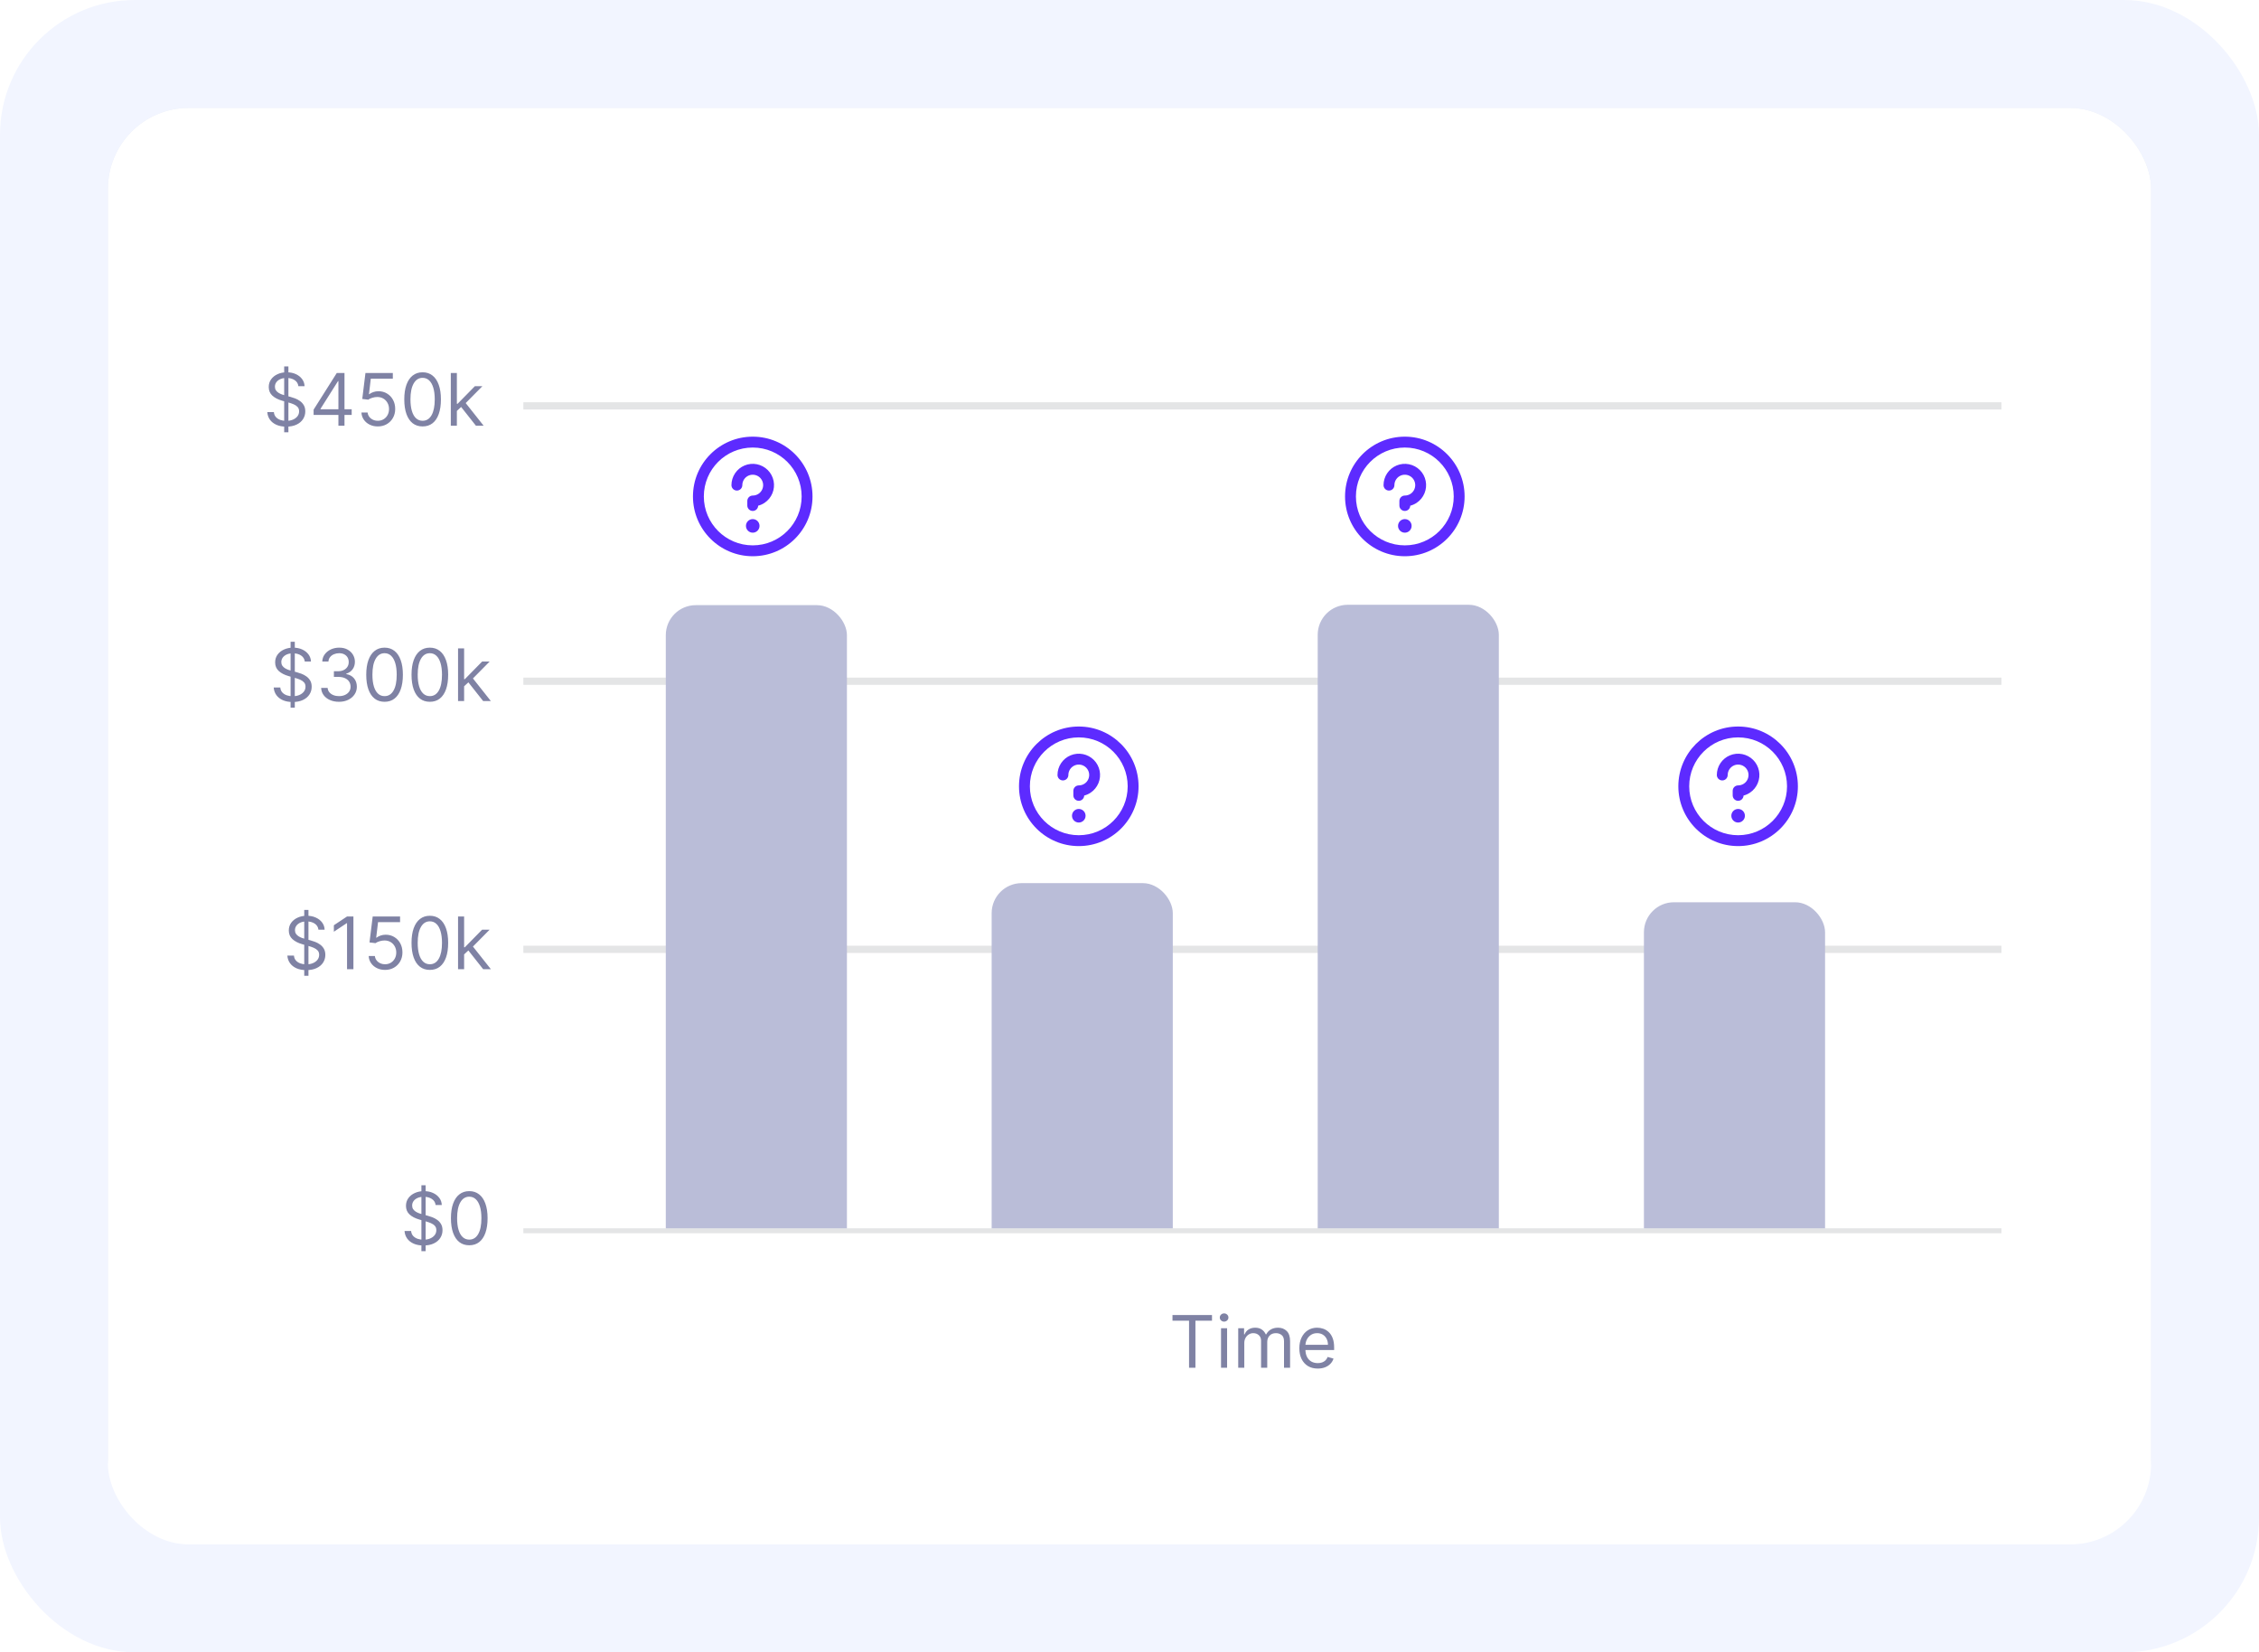 <svg width="335" height="245" viewBox="0 0 335 245" fill="none" xmlns="http://www.w3.org/2000/svg">
<g clip-path="url(#clip0_62_7231)">
<rect width="335" height="245" rx="20" fill="#F2F5FF"/>
<g filter="url(#filter0_f_62_7231)">
<rect x="16" y="16" width="303" height="212" rx="12" fill="#DFE5F5"/>
</g>
<rect x="16" y="16" width="303" height="213" rx="12" fill="white"/>
<line x1="77.613" y1="182.495" x2="296.804" y2="182.495" stroke="#E4E5E6" stroke-width="0.734"/>
<path d="M62.493 185.514V175.746H63.119V185.514H62.493ZM64.599 178.676C64.553 178.29 64.368 177.99 64.042 177.776C63.717 177.562 63.317 177.456 62.844 177.456C62.498 177.456 62.196 177.511 61.936 177.623C61.679 177.735 61.478 177.889 61.333 178.085C61.191 178.281 61.12 178.504 61.12 178.753C61.12 178.961 61.169 179.141 61.268 179.291C61.37 179.438 61.5 179.562 61.657 179.661C61.815 179.758 61.98 179.838 62.154 179.901C62.327 179.962 62.486 180.012 62.63 180.05L63.424 180.264C63.628 180.317 63.854 180.391 64.103 180.485C64.355 180.579 64.596 180.708 64.824 180.87C65.056 181.031 65.247 181.237 65.397 181.489C65.547 181.74 65.622 182.049 65.622 182.416C65.622 182.838 65.511 183.22 65.29 183.56C65.071 183.901 64.751 184.172 64.328 184.373C63.909 184.574 63.399 184.675 62.798 184.675C62.239 184.675 61.754 184.584 61.345 184.404C60.938 184.223 60.617 183.971 60.383 183.648C60.152 183.325 60.021 182.95 59.99 182.523H60.967C60.992 182.818 61.092 183.062 61.264 183.255C61.44 183.446 61.661 183.588 61.928 183.683C62.198 183.774 62.488 183.82 62.798 183.82C63.16 183.82 63.484 183.761 63.771 183.644C64.059 183.525 64.286 183.359 64.454 183.148C64.622 182.935 64.706 182.685 64.706 182.401C64.706 182.141 64.634 181.93 64.489 181.767C64.344 181.604 64.153 181.472 63.916 181.37C63.68 181.269 63.424 181.18 63.149 181.103L62.188 180.828C61.577 180.653 61.094 180.402 60.738 180.077C60.382 179.751 60.204 179.325 60.204 178.799C60.204 178.361 60.322 177.98 60.559 177.654C60.798 177.326 61.118 177.071 61.52 176.891C61.925 176.708 62.376 176.616 62.875 176.616C63.378 176.616 63.826 176.706 64.218 176.887C64.609 177.065 64.92 177.309 65.149 177.62C65.38 177.93 65.502 178.282 65.515 178.676H64.599ZM69.589 184.644C69.014 184.644 68.525 184.488 68.12 184.175C67.716 183.859 67.407 183.403 67.193 182.805C66.979 182.205 66.872 181.48 66.872 180.63C66.872 179.786 66.979 179.064 67.193 178.467C67.409 177.866 67.719 177.408 68.124 177.093C68.531 176.775 69.019 176.616 69.589 176.616C70.159 176.616 70.646 176.775 71.05 177.093C71.457 177.408 71.768 177.866 71.981 178.467C72.198 179.064 72.306 179.786 72.306 180.63C72.306 181.48 72.199 182.205 71.985 182.805C71.772 183.403 71.463 183.859 71.058 184.175C70.654 184.488 70.164 184.644 69.589 184.644ZM69.589 183.805C70.159 183.805 70.602 183.53 70.917 182.98C71.232 182.431 71.39 181.648 71.39 180.63C71.39 179.953 71.318 179.377 71.173 178.902C71.03 178.426 70.824 178.063 70.555 177.814C70.287 177.565 69.966 177.44 69.589 177.44C69.024 177.44 68.583 177.719 68.265 178.276C67.947 178.83 67.788 179.615 67.788 180.63C67.788 181.307 67.859 181.882 68.002 182.355C68.144 182.828 68.349 183.188 68.616 183.435C68.886 183.681 69.21 183.805 69.589 183.805Z" fill="#7F82A4"/>
<path d="M173.874 195.828V194.989H179.734V195.828H177.277V202.803H176.331V195.828H173.874ZM181.073 202.803V196.942H181.973V202.803H181.073ZM181.53 195.966C181.355 195.966 181.204 195.906 181.076 195.786C180.952 195.667 180.889 195.523 180.889 195.355C180.889 195.187 180.952 195.043 181.076 194.924C181.204 194.804 181.355 194.745 181.53 194.745C181.706 194.745 181.856 194.804 181.981 194.924C182.108 195.043 182.171 195.187 182.171 195.355C182.171 195.523 182.108 195.667 181.981 195.786C181.856 195.906 181.706 195.966 181.53 195.966ZM183.622 202.803V196.942H184.492V197.858H184.569C184.691 197.545 184.888 197.302 185.16 197.129C185.432 196.954 185.759 196.866 186.141 196.866C186.527 196.866 186.849 196.954 187.106 197.129C187.365 197.302 187.568 197.545 187.713 197.858H187.774C187.924 197.555 188.149 197.315 188.449 197.137C188.749 196.956 189.109 196.866 189.529 196.866C190.053 196.866 190.481 197.03 190.815 197.358C191.148 197.684 191.315 198.191 191.315 198.881V202.803H190.414V198.881C190.414 198.448 190.296 198.139 190.059 197.953C189.823 197.768 189.544 197.675 189.224 197.675C188.812 197.675 188.492 197.8 188.266 198.049C188.039 198.296 187.926 198.609 187.926 198.988V202.803H187.011V198.789C187.011 198.456 186.902 198.188 186.686 197.984C186.47 197.778 186.191 197.675 185.851 197.675C185.617 197.675 185.398 197.737 185.194 197.862C184.993 197.987 184.831 198.16 184.706 198.381C184.584 198.6 184.523 198.853 184.523 199.14V202.803H183.622ZM195.418 202.925C194.853 202.925 194.366 202.801 193.957 202.551C193.55 202.299 193.236 201.948 193.014 201.498C192.796 201.045 192.686 200.519 192.686 199.919C192.686 199.318 192.796 198.789 193.014 198.331C193.236 197.871 193.543 197.512 193.938 197.255C194.335 196.996 194.798 196.866 195.327 196.866C195.632 196.866 195.933 196.917 196.231 197.019C196.529 197.12 196.799 197.286 197.044 197.515C197.288 197.741 197.482 198.041 197.627 198.415C197.772 198.789 197.845 199.25 197.845 199.796V200.178H193.327V199.4H196.929C196.929 199.069 196.863 198.774 196.731 198.514C196.601 198.255 196.415 198.05 196.174 197.9C195.935 197.75 195.652 197.675 195.327 197.675C194.968 197.675 194.658 197.764 194.396 197.942C194.136 198.118 193.936 198.347 193.797 198.629C193.657 198.911 193.587 199.214 193.587 199.537V200.056C193.587 200.498 193.663 200.874 193.816 201.181C193.971 201.487 194.186 201.719 194.46 201.88C194.735 202.037 195.054 202.116 195.418 202.116C195.655 202.116 195.868 202.083 196.059 202.017C196.253 201.948 196.419 201.847 196.559 201.712C196.699 201.574 196.807 201.404 196.883 201.201L197.753 201.445C197.662 201.74 197.508 201.999 197.292 202.223C197.075 202.444 196.808 202.617 196.49 202.742C196.172 202.864 195.815 202.925 195.418 202.925Z" fill="#7F82A4"/>
<path d="M45.117 144.684V134.916H45.743V144.684H45.117ZM47.223 137.847C47.177 137.46 46.992 137.16 46.666 136.946C46.34 136.733 45.941 136.626 45.468 136.626C45.122 136.626 44.819 136.682 44.56 136.794C44.303 136.906 44.102 137.06 43.957 137.255C43.815 137.451 43.743 137.674 43.743 137.923C43.743 138.132 43.793 138.311 43.892 138.461C43.994 138.609 44.124 138.732 44.281 138.831C44.439 138.928 44.604 139.008 44.777 139.072C44.95 139.133 45.109 139.182 45.254 139.22L46.048 139.434C46.251 139.487 46.478 139.561 46.727 139.655C46.979 139.749 47.219 139.878 47.448 140.041C47.68 140.201 47.87 140.407 48.021 140.659C48.171 140.911 48.246 141.22 48.246 141.586C48.246 142.008 48.135 142.39 47.914 142.731C47.695 143.072 47.374 143.342 46.952 143.543C46.532 143.744 46.023 143.845 45.422 143.845C44.862 143.845 44.378 143.755 43.968 143.574C43.561 143.393 43.241 143.142 43.007 142.818C42.775 142.495 42.644 142.12 42.614 141.693H43.591C43.616 141.988 43.715 142.232 43.888 142.425C44.064 142.616 44.285 142.759 44.552 142.853C44.822 142.944 45.112 142.99 45.422 142.99C45.783 142.99 46.108 142.932 46.395 142.815C46.683 142.695 46.91 142.53 47.078 142.319C47.246 142.105 47.33 141.856 47.33 141.571C47.33 141.311 47.257 141.1 47.112 140.937C46.968 140.775 46.777 140.642 46.54 140.541C46.303 140.439 46.048 140.35 45.773 140.273L44.812 139.999C44.201 139.823 43.718 139.573 43.362 139.247C43.006 138.922 42.828 138.495 42.828 137.969C42.828 137.531 42.946 137.15 43.182 136.824C43.422 136.496 43.742 136.242 44.144 136.061C44.548 135.878 45 135.786 45.498 135.786C46.002 135.786 46.45 135.877 46.842 136.057C47.233 136.235 47.544 136.48 47.773 136.79C48.004 137.1 48.126 137.453 48.139 137.847H47.223ZM52.411 135.893V143.708H51.465V136.885H51.419L49.511 138.152V137.191L51.465 135.893H52.411ZM57.101 143.814C56.653 143.814 56.25 143.725 55.891 143.547C55.532 143.369 55.245 143.125 55.029 142.815C54.813 142.504 54.694 142.151 54.674 141.754H55.59C55.625 142.108 55.786 142.4 56.071 142.632C56.358 142.86 56.701 142.975 57.101 142.975C57.421 142.975 57.706 142.9 57.955 142.75C58.207 142.6 58.404 142.394 58.547 142.132C58.692 141.867 58.764 141.568 58.764 141.235C58.764 140.894 58.689 140.59 58.539 140.323C58.392 140.053 58.188 139.841 57.929 139.686C57.669 139.531 57.373 139.452 57.04 139.449C56.8 139.447 56.555 139.484 56.303 139.56C56.051 139.634 55.844 139.729 55.681 139.846L54.796 139.739L55.269 135.893H59.329V136.733H56.063L55.788 139.037H55.834C55.994 138.91 56.195 138.804 56.437 138.721C56.678 138.637 56.93 138.595 57.192 138.595C57.67 138.595 58.097 138.709 58.471 138.938C58.847 139.164 59.142 139.475 59.356 139.869C59.572 140.263 59.68 140.714 59.68 141.22C59.68 141.718 59.568 142.163 59.344 142.555C59.123 142.944 58.818 143.252 58.428 143.479C58.039 143.702 57.597 143.814 57.101 143.814ZM63.745 143.814C63.17 143.814 62.68 143.658 62.276 143.345C61.871 143.03 61.562 142.573 61.348 141.975C61.135 141.375 61.028 140.65 61.028 139.8C61.028 138.956 61.135 138.235 61.348 137.637C61.565 137.037 61.875 136.579 62.279 136.263C62.686 135.945 63.175 135.786 63.745 135.786C64.314 135.786 64.802 135.945 65.206 136.263C65.613 136.579 65.923 137.037 66.137 137.637C66.353 138.235 66.461 138.956 66.461 139.8C66.461 140.65 66.354 141.375 66.141 141.975C65.927 142.573 65.618 143.03 65.214 143.345C64.809 143.658 64.32 143.814 63.745 143.814ZM63.745 142.975C64.314 142.975 64.757 142.7 65.072 142.151C65.388 141.601 65.546 140.818 65.546 139.8C65.546 139.124 65.473 138.548 65.328 138.072C65.186 137.596 64.98 137.234 64.71 136.984C64.443 136.735 64.121 136.611 63.745 136.611C63.18 136.611 62.739 136.889 62.421 137.446C62.103 138.001 61.944 138.785 61.944 139.8C61.944 140.477 62.015 141.052 62.157 141.525C62.3 141.998 62.505 142.358 62.772 142.605C63.041 142.852 63.366 142.975 63.745 142.975ZM68.766 141.571L68.751 140.457H68.934L71.498 137.847H72.612L69.88 140.609H69.804L68.766 141.571ZM67.927 143.708V135.893H68.827V143.708H67.927ZM71.65 143.708L69.361 140.808L70.002 140.182L72.795 143.708H71.65Z" fill="#7F82A4"/>
<path d="M43.092 104.929V95.161H43.718V104.929H43.092ZM45.198 98.091C45.152 97.705 44.967 97.405 44.641 97.191C44.315 96.977 43.916 96.87 43.443 96.87C43.097 96.87 42.794 96.926 42.535 97.038C42.278 97.15 42.077 97.304 41.932 97.5C41.789 97.696 41.718 97.918 41.718 98.168C41.718 98.376 41.768 98.556 41.867 98.706C41.969 98.853 42.099 98.977 42.256 99.076C42.414 99.172 42.579 99.253 42.752 99.316C42.925 99.377 43.084 99.427 43.229 99.465L44.023 99.679C44.226 99.732 44.453 99.806 44.702 99.9C44.954 99.994 45.194 100.123 45.423 100.285C45.655 100.446 45.846 100.652 45.996 100.903C46.146 101.155 46.221 101.464 46.221 101.831C46.221 102.253 46.11 102.635 45.889 102.975C45.67 103.316 45.349 103.587 44.927 103.788C44.508 103.989 43.998 104.09 43.397 104.09C42.837 104.09 42.353 103.999 41.943 103.819C41.536 103.638 41.216 103.386 40.982 103.063C40.75 102.74 40.619 102.365 40.589 101.938H41.566C41.591 102.233 41.69 102.477 41.863 102.67C42.039 102.861 42.26 103.003 42.527 103.097C42.797 103.189 43.087 103.235 43.397 103.235C43.758 103.235 44.083 103.176 44.37 103.059C44.658 102.94 44.885 102.774 45.053 102.563C45.221 102.35 45.305 102.1 45.305 101.815C45.305 101.556 45.233 101.345 45.087 101.182C44.943 101.019 44.752 100.887 44.515 100.785C44.279 100.683 44.023 100.594 43.748 100.518L42.787 100.243C42.176 100.068 41.693 99.817 41.337 99.492C40.981 99.166 40.803 98.74 40.803 98.213C40.803 97.776 40.921 97.394 41.157 97.069C41.397 96.741 41.717 96.486 42.119 96.306C42.523 96.123 42.975 96.031 43.474 96.031C43.977 96.031 44.425 96.121 44.817 96.302C45.208 96.48 45.519 96.724 45.748 97.034C45.979 97.345 46.101 97.697 46.114 98.091H45.198ZM50.279 104.059C49.776 104.059 49.327 103.972 48.933 103.8C48.541 103.627 48.229 103.386 47.998 103.078C47.769 102.768 47.644 102.408 47.624 101.999H48.585C48.606 102.25 48.692 102.468 48.845 102.651C48.998 102.832 49.197 102.972 49.444 103.071C49.691 103.17 49.964 103.22 50.264 103.22C50.6 103.22 50.898 103.161 51.157 103.044C51.417 102.927 51.62 102.764 51.768 102.556C51.915 102.347 51.989 102.105 51.989 101.831C51.989 101.543 51.918 101.29 51.775 101.071C51.633 100.85 51.424 100.677 51.15 100.552C50.875 100.428 50.539 100.366 50.142 100.366H49.516V99.526H50.142C50.453 99.526 50.725 99.47 50.959 99.358C51.195 99.246 51.38 99.089 51.512 98.885C51.647 98.682 51.714 98.442 51.714 98.168C51.714 97.903 51.656 97.673 51.539 97.477C51.422 97.281 51.256 97.129 51.043 97.019C50.831 96.91 50.582 96.855 50.295 96.855C50.025 96.855 49.771 96.905 49.532 97.004C49.295 97.101 49.102 97.242 48.952 97.427C48.802 97.611 48.72 97.832 48.708 98.091H47.792C47.807 97.682 47.93 97.323 48.162 97.015C48.393 96.705 48.696 96.463 49.07 96.29C49.446 96.118 49.86 96.031 50.31 96.031C50.793 96.031 51.208 96.129 51.554 96.325C51.9 96.518 52.166 96.774 52.351 97.092C52.537 97.41 52.63 97.753 52.63 98.122C52.63 98.562 52.514 98.937 52.283 99.248C52.054 99.558 51.742 99.773 51.348 99.892V99.953C51.841 100.035 52.227 100.245 52.504 100.583C52.781 100.919 52.92 101.335 52.92 101.831C52.92 102.255 52.804 102.637 52.573 102.975C52.344 103.311 52.031 103.576 51.634 103.769C51.237 103.962 50.786 104.059 50.279 104.059ZM57.029 104.059C56.454 104.059 55.965 103.903 55.56 103.59C55.156 103.274 54.847 102.818 54.633 102.22C54.419 101.62 54.313 100.895 54.313 100.045C54.313 99.201 54.419 98.479 54.633 97.882C54.849 97.281 55.16 96.823 55.564 96.508C55.971 96.19 56.459 96.031 57.029 96.031C57.599 96.031 58.086 96.19 58.491 96.508C58.898 96.823 59.208 97.281 59.422 97.882C59.638 98.479 59.746 99.201 59.746 100.045C59.746 100.895 59.639 101.62 59.425 102.22C59.212 102.818 58.903 103.274 58.498 103.59C58.094 103.903 57.604 104.059 57.029 104.059ZM57.029 103.22C57.599 103.22 58.042 102.945 58.357 102.395C58.672 101.846 58.83 101.062 58.83 100.045C58.83 99.368 58.758 98.792 58.613 98.317C58.47 97.841 58.264 97.478 57.995 97.229C57.727 96.98 57.406 96.855 57.029 96.855C56.465 96.855 56.023 97.134 55.705 97.691C55.387 98.245 55.228 99.03 55.228 100.045C55.228 100.722 55.3 101.297 55.442 101.77C55.584 102.243 55.789 102.603 56.056 102.849C56.326 103.096 56.65 103.22 57.029 103.22ZM63.745 104.059C63.17 104.059 62.68 103.903 62.276 103.59C61.871 103.274 61.562 102.818 61.349 102.22C61.135 101.62 61.028 100.895 61.028 100.045C61.028 99.201 61.135 98.479 61.349 97.882C61.565 97.281 61.875 96.823 62.279 96.508C62.687 96.19 63.175 96.031 63.745 96.031C64.314 96.031 64.802 96.19 65.206 96.508C65.613 96.823 65.923 97.281 66.137 97.882C66.353 98.479 66.461 99.201 66.461 100.045C66.461 100.895 66.355 101.62 66.141 102.22C65.927 102.818 65.618 103.274 65.214 103.59C64.809 103.903 64.32 104.059 63.745 104.059ZM63.745 103.22C64.314 103.22 64.757 102.945 65.073 102.395C65.388 101.846 65.546 101.062 65.546 100.045C65.546 99.368 65.473 98.792 65.328 98.317C65.186 97.841 64.98 97.478 64.71 97.229C64.443 96.98 64.121 96.855 63.745 96.855C63.18 96.855 62.739 97.134 62.421 97.691C62.103 98.245 61.944 99.03 61.944 100.045C61.944 100.722 62.015 101.297 62.157 101.77C62.3 102.243 62.505 102.603 62.772 102.849C63.041 103.096 63.366 103.22 63.745 103.22ZM68.766 101.815L68.751 100.701H68.934L71.498 98.091H72.612L69.88 100.854H69.804L68.766 101.815ZM67.927 103.952V96.138H68.827V103.952H67.927ZM71.651 103.952L69.361 101.052L70.002 100.427L72.795 103.952H71.651Z" fill="#7F82A4"/>
<path d="M42.143 64.099V54.331H42.769V64.099H42.143ZM44.249 57.262C44.204 56.875 44.018 56.575 43.692 56.361C43.367 56.147 42.967 56.041 42.494 56.041C42.148 56.041 41.846 56.097 41.586 56.209C41.329 56.32 41.128 56.474 40.983 56.67C40.841 56.866 40.77 57.089 40.77 57.338C40.77 57.547 40.819 57.726 40.918 57.876C41.02 58.023 41.15 58.147 41.308 58.246C41.465 58.343 41.631 58.423 41.804 58.486C41.977 58.547 42.136 58.597 42.281 58.635L43.074 58.849C43.278 58.902 43.504 58.976 43.753 59.07C44.005 59.164 44.246 59.293 44.475 59.456C44.706 59.616 44.897 59.822 45.047 60.074C45.197 60.325 45.272 60.635 45.272 61.001C45.272 61.423 45.161 61.805 44.94 62.145C44.721 62.486 44.401 62.757 43.978 62.958C43.559 63.159 43.049 63.26 42.449 63.26C41.889 63.26 41.404 63.169 40.995 62.989C40.588 62.808 40.267 62.556 40.033 62.233C39.802 61.91 39.671 61.535 39.64 61.108H40.617C40.642 61.403 40.742 61.647 40.915 61.84C41.09 62.031 41.311 62.173 41.578 62.268C41.848 62.359 42.138 62.405 42.449 62.405C42.81 62.405 43.134 62.346 43.422 62.23C43.709 62.11 43.937 61.945 44.104 61.733C44.272 61.52 44.356 61.27 44.356 60.986C44.356 60.726 44.284 60.515 44.139 60.352C43.994 60.189 43.803 60.057 43.566 59.955C43.33 59.854 43.074 59.765 42.8 59.688L41.838 59.414C41.227 59.238 40.744 58.987 40.388 58.662C40.032 58.336 39.854 57.91 39.854 57.384C39.854 56.946 39.972 56.565 40.209 56.239C40.448 55.911 40.768 55.657 41.17 55.476C41.575 55.293 42.026 55.201 42.525 55.201C43.029 55.201 43.476 55.291 43.868 55.472C44.26 55.65 44.57 55.894 44.799 56.205C45.03 56.515 45.153 56.867 45.165 57.262H44.249ZM46.507 61.52V60.741L49.941 55.308H50.506V56.514H50.124L47.53 60.619V60.68H52.154V61.52H46.507ZM50.185 63.122V61.283V60.921V55.308H51.086V63.122H50.185ZM56.026 63.229C55.578 63.229 55.175 63.14 54.817 62.962C54.458 62.784 54.171 62.54 53.954 62.23C53.738 61.919 53.62 61.566 53.599 61.169H54.515C54.551 61.522 54.711 61.815 54.996 62.046C55.283 62.275 55.627 62.39 56.026 62.39C56.347 62.39 56.632 62.315 56.881 62.165C57.133 62.014 57.33 61.809 57.472 61.547C57.617 61.282 57.69 60.983 57.69 60.65C57.69 60.309 57.615 60.005 57.465 59.738C57.317 59.468 57.114 59.256 56.854 59.101C56.595 58.946 56.298 58.867 55.965 58.864C55.726 58.862 55.481 58.898 55.229 58.975C54.977 59.048 54.77 59.144 54.607 59.261L53.722 59.154L54.195 55.308H58.255V56.147H54.988L54.714 58.452H54.76C54.92 58.325 55.121 58.219 55.362 58.135C55.604 58.051 55.856 58.009 56.118 58.009C56.596 58.009 57.022 58.124 57.396 58.353C57.773 58.579 58.068 58.89 58.281 59.284C58.498 59.678 58.606 60.128 58.606 60.635C58.606 61.133 58.494 61.578 58.27 61.97C58.048 62.359 57.743 62.667 57.354 62.893C56.965 63.117 56.522 63.229 56.026 63.229ZM62.67 63.229C62.095 63.229 61.606 63.073 61.201 62.76C60.797 62.444 60.488 61.988 60.274 61.39C60.06 60.79 59.953 60.065 59.953 59.215C59.953 58.371 60.06 57.65 60.274 57.052C60.49 56.451 60.8 55.993 61.205 55.678C61.612 55.36 62.1 55.201 62.67 55.201C63.24 55.201 63.727 55.36 64.132 55.678C64.538 55.993 64.849 56.451 65.062 57.052C65.279 57.65 65.387 58.371 65.387 59.215C65.387 60.065 65.28 60.79 65.066 61.39C64.853 61.988 64.544 62.444 64.139 62.76C63.735 63.073 63.245 63.229 62.67 63.229ZM62.67 62.39C63.24 62.39 63.682 62.115 63.998 61.566C64.313 61.016 64.471 60.233 64.471 59.215C64.471 58.538 64.399 57.962 64.254 57.487C64.111 57.011 63.905 56.648 63.636 56.399C63.368 56.15 63.047 56.025 62.67 56.025C62.105 56.025 61.664 56.304 61.346 56.861C61.028 57.416 60.869 58.2 60.869 59.215C60.869 59.892 60.94 60.467 61.083 60.94C61.225 61.413 61.43 61.773 61.697 62.02C61.967 62.266 62.291 62.39 62.67 62.39ZM67.691 60.986L67.676 59.871H67.859L70.423 57.262H71.537L68.806 60.024H68.729L67.691 60.986ZM66.852 63.122V55.308H67.752V63.122H66.852ZM70.576 63.122L68.287 60.222L68.928 59.597L71.721 63.122H70.576Z" fill="#7F82A4"/>
<rect x="77.881" y="140.497" width="218.654" height="0.537" stroke="#E4E5E6" stroke-width="0.537"/>
<rect x="77.881" y="100.742" width="218.654" height="0.537" stroke="#E4E5E6" stroke-width="0.537"/>
<rect x="77.881" y="59.912" width="218.654" height="0.537" stroke="#E4E5E6" stroke-width="0.537"/>
<g clip-path="url(#clip1_62_7231)">
<rect x="98.734" y="89.729" width="26.862" height="101" rx="4.452" fill="#BABDD8"/>
<rect x="147.058" y="130.947" width="26.862" height="59.615" rx="4.452" fill="#BABDD8"/>
<rect x="195.41" y="89.675" width="26.862" height="100.887" rx="4.452" fill="#BABDD8"/>
<rect x="243.787" y="133.782" width="26.862" height="56.947" rx="4.452" fill="#BABDD8"/>
<path d="M159.979 107.726C164.874 107.726 168.843 111.695 168.843 116.59C168.843 121.486 164.874 125.455 159.979 125.455C155.083 125.454 151.114 121.486 151.114 116.59C151.114 111.695 155.083 107.726 159.979 107.726ZM159.979 109.337C155.973 109.337 152.726 112.585 152.726 116.59C152.726 120.596 155.973 123.843 159.979 123.843C163.984 123.843 167.231 120.596 167.231 116.59C167.231 112.585 163.984 109.337 159.979 109.337ZM159.979 119.948C160.535 119.948 160.986 120.399 160.986 120.956C160.986 121.512 160.535 121.962 159.979 121.962C159.422 121.962 158.972 121.512 158.972 120.956C158.972 120.399 159.422 119.948 159.979 119.948ZM158.771 111.996C159.347 111.757 159.982 111.694 160.595 111.816C161.207 111.938 161.769 112.239 162.21 112.68C162.651 113.122 162.952 113.684 163.074 114.296C163.196 114.908 163.133 115.543 162.895 116.12C162.656 116.696 162.251 117.19 161.732 117.537C161.441 117.731 161.12 117.875 160.784 117.963C160.768 118.395 160.414 118.74 159.979 118.74C159.534 118.74 159.173 118.379 159.173 117.934V117.262C159.173 117.048 159.258 116.844 159.409 116.693C159.56 116.542 159.765 116.457 159.979 116.456C160.284 116.456 160.583 116.365 160.837 116.196C161.091 116.026 161.288 115.785 161.405 115.503C161.522 115.221 161.553 114.91 161.493 114.611C161.434 114.311 161.286 114.036 161.07 113.82C160.854 113.604 160.58 113.457 160.28 113.397C159.981 113.337 159.67 113.368 159.388 113.485C159.105 113.602 158.864 113.8 158.694 114.054C158.525 114.308 158.434 114.606 158.434 114.912C158.434 115.357 158.073 115.718 157.628 115.718C157.183 115.718 156.822 115.357 156.822 114.912C156.822 114.287 157.008 113.678 157.354 113.159C157.701 112.64 158.194 112.234 158.771 111.996Z" fill="#5D2BFF"/>
<path d="M208.33 64.747C213.225 64.747 217.194 68.716 217.194 73.612C217.194 78.507 213.225 82.476 208.33 82.476C203.434 82.476 199.465 78.507 199.465 73.612C199.466 68.716 203.434 64.747 208.33 64.747ZM208.33 66.359C204.324 66.359 201.077 69.606 201.077 73.612C201.077 77.617 204.324 80.864 208.33 80.864C212.335 80.864 215.583 77.617 215.583 73.612C215.583 69.606 212.335 66.359 208.33 66.359ZM208.33 76.969C208.886 76.969 209.338 77.42 209.338 77.977C209.337 78.533 208.886 78.984 208.33 78.984C207.773 78.984 207.323 78.533 207.323 77.977C207.323 77.42 207.773 76.969 208.33 76.969ZM207.122 69.017C207.698 68.778 208.334 68.715 208.946 68.837C209.558 68.959 210.12 69.26 210.561 69.701C211.003 70.143 211.304 70.705 211.425 71.318C211.547 71.93 211.485 72.564 211.246 73.141C211.007 73.718 210.603 74.211 210.084 74.558C209.792 74.753 209.471 74.896 209.135 74.985C209.12 75.416 208.765 75.761 208.33 75.761C207.885 75.761 207.524 75.4 207.524 74.955V74.283C207.524 74.07 207.609 73.865 207.76 73.714C207.911 73.563 208.116 73.478 208.33 73.478C208.635 73.478 208.934 73.387 209.188 73.217C209.442 73.047 209.64 72.806 209.756 72.525C209.873 72.242 209.904 71.932 209.844 71.632C209.785 71.332 209.638 71.057 209.422 70.841C209.206 70.625 208.931 70.478 208.631 70.418C208.332 70.359 208.021 70.389 207.739 70.506C207.457 70.623 207.215 70.821 207.046 71.075C206.876 71.329 206.785 71.627 206.785 71.933C206.785 72.378 206.424 72.739 205.979 72.739C205.534 72.739 205.173 72.378 205.173 71.933C205.174 71.309 205.359 70.699 205.706 70.18C206.052 69.661 206.545 69.256 207.122 69.017Z" fill="#5D2BFF"/>
<path d="M111.628 64.747C116.523 64.747 120.492 68.716 120.492 73.612C120.492 78.507 116.523 82.476 111.628 82.476C106.732 82.476 102.763 78.507 102.763 73.612C102.763 68.716 106.732 64.747 111.628 64.747ZM111.628 66.359C107.622 66.359 104.375 69.606 104.375 73.612C104.375 77.617 107.622 80.864 111.628 80.864C115.633 80.864 118.88 77.617 118.88 73.612C118.88 69.606 115.633 66.359 111.628 66.359ZM111.628 76.969C112.184 76.969 112.635 77.42 112.635 77.977C112.635 78.533 112.184 78.984 111.628 78.984C111.071 78.984 110.621 78.533 110.621 77.977C110.621 77.421 111.071 76.969 111.628 76.969ZM110.42 69.017C110.996 68.778 111.632 68.715 112.244 68.837C112.856 68.959 113.418 69.26 113.859 69.701C114.3 70.143 114.601 70.705 114.723 71.318C114.845 71.93 114.782 72.564 114.544 73.141C114.305 73.718 113.9 74.211 113.381 74.558C113.09 74.753 112.769 74.896 112.433 74.985C112.418 75.416 112.063 75.761 111.628 75.761C111.183 75.761 110.822 75.4 110.822 74.955V74.283C110.822 74.07 110.907 73.865 111.058 73.714C111.209 73.563 111.414 73.478 111.628 73.478C111.933 73.478 112.232 73.387 112.486 73.217C112.74 73.047 112.937 72.806 113.054 72.525C113.171 72.242 113.202 71.932 113.142 71.632C113.083 71.332 112.935 71.057 112.719 70.841C112.503 70.625 112.229 70.478 111.929 70.418C111.63 70.359 111.319 70.389 111.037 70.506C110.755 70.623 110.513 70.821 110.343 71.075C110.174 71.329 110.083 71.627 110.083 71.933C110.083 72.378 109.722 72.739 109.277 72.739C108.832 72.739 108.471 72.378 108.471 71.933C108.471 71.309 108.657 70.699 109.004 70.18C109.35 69.661 109.843 69.256 110.42 69.017Z" fill="#5D2BFF"/>
<path d="M257.755 107.726C262.651 107.726 266.619 111.695 266.62 116.59C266.62 121.486 262.651 125.455 257.755 125.455C252.86 125.454 248.891 121.486 248.891 116.59C248.891 111.695 252.86 107.726 257.755 107.726ZM257.755 109.337C253.75 109.337 250.502 112.585 250.502 116.59C250.502 120.596 253.75 123.843 257.755 123.843C261.761 123.843 265.008 120.596 265.008 116.59C265.008 112.585 261.761 109.337 257.755 109.337ZM257.755 119.948C258.312 119.948 258.763 120.399 258.763 120.956C258.763 121.512 258.312 121.962 257.755 121.962C257.199 121.962 256.748 121.512 256.748 120.956C256.748 120.399 257.199 119.948 257.755 119.948ZM256.547 111.996C257.124 111.757 257.759 111.694 258.371 111.816C258.984 111.938 259.545 112.239 259.987 112.68C260.428 113.122 260.729 113.684 260.851 114.296C260.973 114.908 260.91 115.543 260.671 116.12C260.432 116.696 260.028 117.19 259.509 117.537C259.217 117.731 258.897 117.875 258.561 117.963C258.545 118.395 258.19 118.74 257.755 118.74C257.31 118.74 256.95 118.379 256.95 117.934V117.262C256.95 117.048 257.035 116.844 257.186 116.693C257.337 116.542 257.542 116.456 257.755 116.456C258.061 116.456 258.36 116.365 258.614 116.196C258.867 116.026 259.065 115.785 259.182 115.503C259.299 115.221 259.329 114.91 259.27 114.611C259.21 114.311 259.063 114.036 258.847 113.82C258.631 113.604 258.356 113.457 258.057 113.397C257.757 113.337 257.447 113.368 257.164 113.485C256.882 113.602 256.641 113.8 256.471 114.054C256.302 114.308 256.21 114.606 256.21 114.912C256.21 115.357 255.85 115.718 255.405 115.718C254.96 115.718 254.599 115.357 254.599 114.912C254.599 114.287 254.784 113.678 255.131 113.159C255.478 112.64 255.971 112.234 256.547 111.996Z" fill="#5D2BFF"/>
</g>
</g>
<defs>
<filter id="filter0_f_62_7231" x="-4" y="-4" width="343" height="252" filterUnits="userSpaceOnUse" color-interpolation-filters="sRGB">
<feFlood flood-opacity="0" result="BackgroundImageFix"/>
<feBlend mode="normal" in="SourceGraphic" in2="BackgroundImageFix" result="shape"/>
<feGaussianBlur stdDeviation="10" result="effect1_foregroundBlur_62_7231"/>
</filter>
<clipPath id="clip0_62_7231">
<rect width="335" height="245" fill="white"/>
</clipPath>
<clipPath id="clip1_62_7231">
<rect width="188.032" height="127.862" fill="white" transform="translate(92.287 54.271)"/>
</clipPath>
</defs>
</svg>
